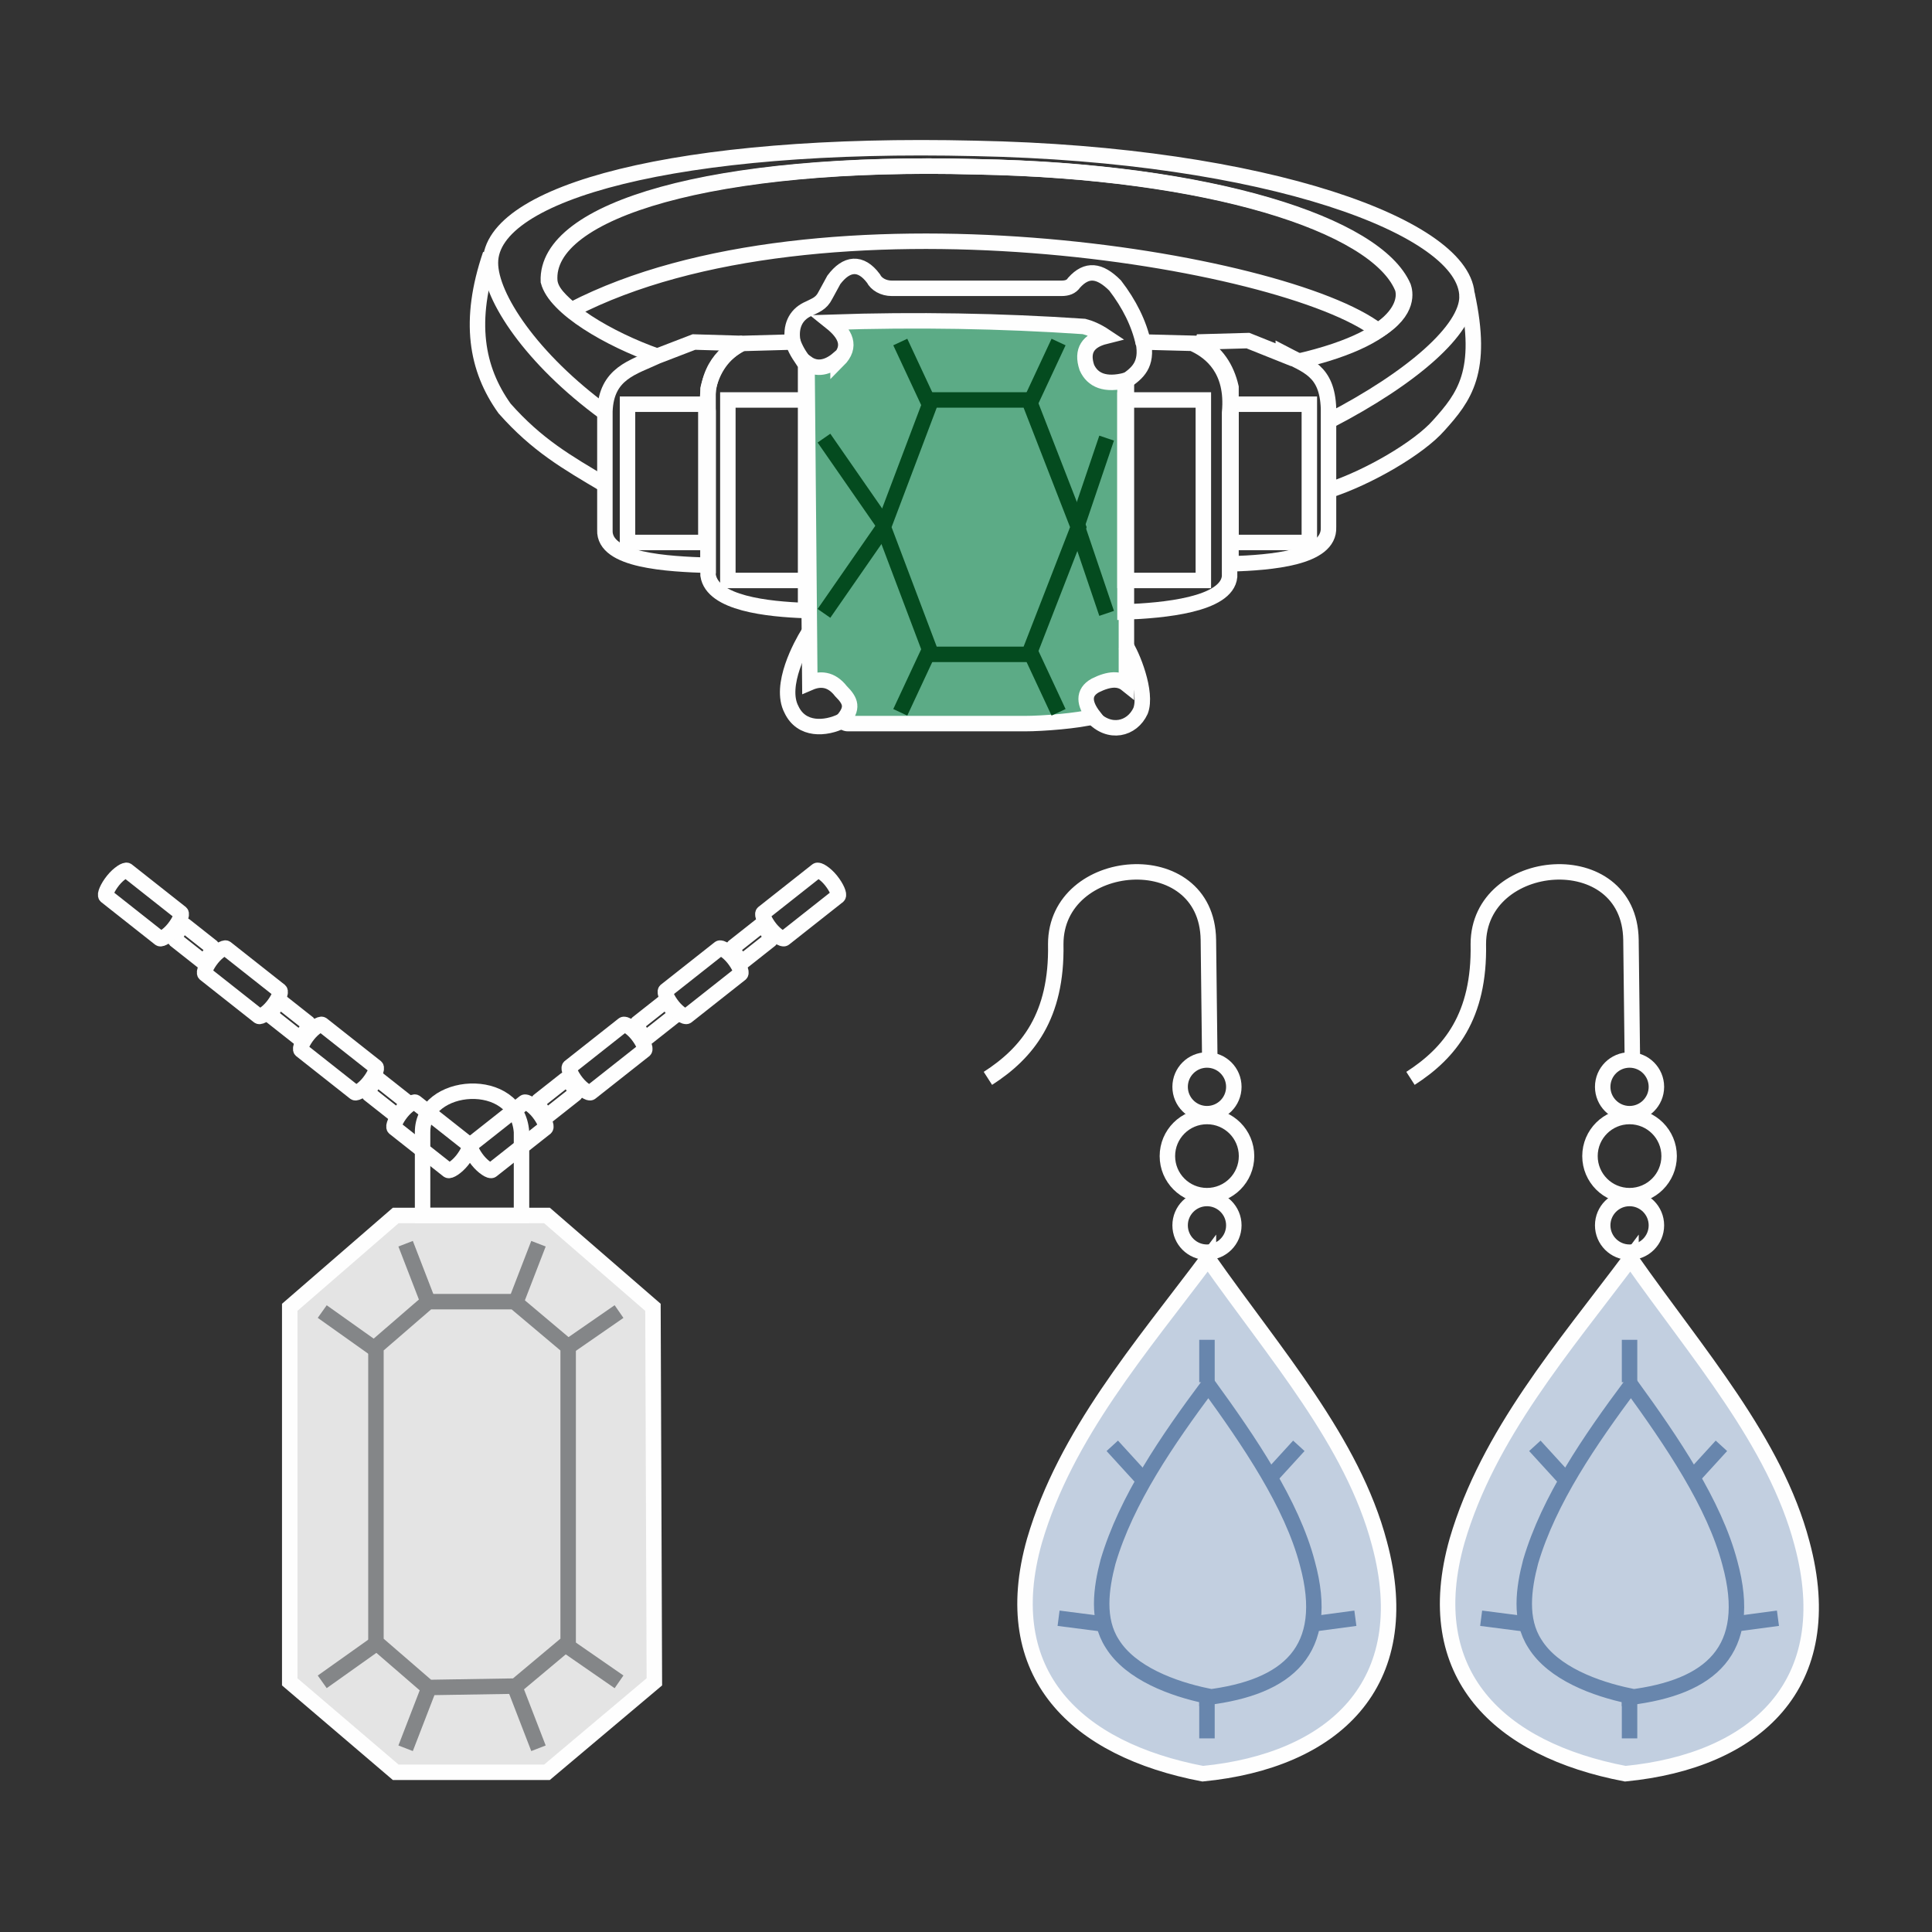 <?xml version="1.0" encoding="UTF-8"?>
<!DOCTYPE svg PUBLIC "-//W3C//DTD SVG 1.1//EN" "http://www.w3.org/Graphics/SVG/1.1/DTD/svg11.dtd">
<!-- Creator: CorelDRAW X6 -->
<svg xmlns="http://www.w3.org/2000/svg" xml:space="preserve" width="3.333in" height="3.333in" version="1.1" style="shape-rendering:geometricPrecision; text-rendering:geometricPrecision; image-rendering:optimizeQuality; fill-rule:evenodd; clip-rule:evenodd"
viewBox="0 0 1367 1367"
 xmlns:xlink="http://www.w3.org/1999/xlink">
 <rect x="0" y="0" width="1367" height="1367" fill="#333333" stroke="none"/>
 <defs>
  <style type="text/css">
   <![CDATA[
    .str2 {stroke:#848688;stroke-width:10.939}
    .str0 {stroke:#FEFEFE;stroke-width:10.939}
    .str1 {stroke:#044B1F;stroke-width:10.939}
    .str3 {stroke:#6886AD;stroke-width:10.939}
    .fil0 {fill:none}
    .fil3 {fill:#C2CFE0}
    .fil1 {fill:#E4E4E4}
    .fil2 {fill:#5CAB86}
   ]]>
  </style>
 </defs>
 <g id="Layer_x0020_1">
  <g id="_827456944">
   <rect class="fil0" width="1367" height="1367"/>
   <g>
    <g>
     <g>
      <path class="fil0 str0" d="M327 821c4,-5 6,-10 5,-11l-38 -30c-1,-1 -6,2 -10,7 -4,5 -6,10 -5,11l38 30c1,1 6,-2 10,-7z"/>
     </g>
    </g>
   </g>
   <g>
    <g>
     <g>
      <path class="fil0 str0" d="M285 785c2,-3 3,-5 2,-6l-19 -15c-1,-1 -3,1 -5,4 -2,3 -3,5 -2,6l19 15c1,1 3,-1 5,-4z"/>
     </g>
    </g>
   </g>
   <g>
    <g>
     <g>
      <path class="fil0 str0" d="M261 766c4,-5 6,-10 5,-11l-38 -30c-1,-1 -6,2 -10,7 -4,5 -6,10 -5,11l38 30c1,1 6,-2 10,-7z"/>
     </g>
    </g>
   </g>
   <g>
    <g>
     <g>
      <path class="fil0 str0" d="M216 730c2,-3 3,-5 2,-6l-19 -15c-1,-1 -3,1 -5,4 -2,3 -3,5 -2,6l19 15c1,1 3,-1 5,-4z"/>
     </g>
    </g>
   </g>
   <g>
    <g>
     <g>
      <path class="fil0 str0" d="M193 712c4,-5 6,-10 5,-11l-38 -30c-1,-1 -6,2 -10,7 -4,5 -6,10 -5,11l38 30c1,1 6,-2 10,-7z"/>
     </g>
    </g>
   </g>
   <g>
    <g>
     <g>
      <path class="fil0 str0" d="M148 676c2,-3 3,-5 2,-6l-19 -15c-1,-1 -3,1 -5,4 -2,3 -3,5 -2,6l19 15c1,1 3,-1 5,-4z"/>
     </g>
    </g>
   </g>
   <g>
    <g>
     <g>
      <path class="fil0 str0" d="M123 657c4,-5 6,-10 5,-11l-38 -30c-1,-1 -6,2 -10,7 -4,5 -6,10 -5,11l38 30c1,1 6,-2 10,-7z"/>
     </g>
    </g>
   </g>
   <polygon class="fil1 str0" points="462,925 463,1190 387,1254 280,1254 205,1190 205,925 280,860 387,860 "/>
   <path class="fil0 str0" d="M299 801c0,-36 67,-41 70,0l0 59 -70 0 0 -59z"/>
   <g>
    <g>
     <g>
      <path class="fil0 str0" d="M338 821c-4,-5 -6,-10 -5,-11l38 -30c1,-1 6,2 10,7 4,5 6,10 5,11l-38 30c-1,1 -6,-2 -10,-7z"/>
     </g>
    </g>
   </g>
   <g>
    <g>
     <g>
      <path class="fil0 str0" d="M383 785c-2,-3 -3,-5 -2,-6l19 -15c1,-1 3,1 5,4 2,3 3,5 2,6l-19 15c-1,1 -3,-1 -5,-4z"/>
     </g>
    </g>
   </g>
   <g>
    <g>
     <g>
      <path class="fil0 str0" d="M408 766c-4,-5 -6,-10 -5,-11l38 -30c1,-1 6,2 10,7 4,5 6,10 5,11l-38 30c-1,1 -6,-2 -10,-7z"/>
     </g>
    </g>
   </g>
   <g>
    <g>
     <g>
      <path class="fil0 str0" d="M453 730c-2,-3 -3,-5 -2,-6l19 -15c1,-1 3,1 5,4 2,3 3,5 2,6l-19 15c-1,1 -3,-1 -5,-4z"/>
     </g>
    </g>
   </g>
   <g>
    <g>
     <g>
      <path class="fil0 str0" d="M476 712c-4,-5 -6,-10 -5,-11l38 -30c1,-1 6,2 10,7 4,5 6,10 5,11l-38 30c-1,1 -6,-2 -10,-7z"/>
     </g>
    </g>
   </g>
   <g>
    <g>
     <g>
      <path class="fil0 str0" d="M521 676c-2,-3 -3,-5 -2,-6l19 -15c1,-1 3,1 5,4 2,3 3,5 2,6l-19 15c-1,1 -3,-1 -5,-4z"/>
     </g>
    </g>
   </g>
   <g>
    <path class="fil0 str0" d="M428 292c-52,-38 -81,-82 -81,-106 0,-50 133,-86 343,-81 206,4 348,56 348,105 0,23 -38,57 -98,88"/>
    <path class="fil0 str0" d="M465 252c-34,-12 -72,-34 -77,-53 -2,-51 117,-86 302,-81 166,3 283,41 302,85 2,4 9,34 -75,53"/>
    <path class="fil0 str0" d="M405 220c-8,-7 -15,-13 -16,-21 -4,-50 117,-86 302,-81 166,3 283,41 302,85 1,3 5,17 -18,31 -66,-51 -396,-105 -570,-15"/>
    <path class="fil0 str0" d="M347 180c-16,47 -10,81 10,109 23,26 44,38 71,54"/>
    <rect class="fil0 str0" x="444" y="286" width="55.433" height="97.822"/>
    <rect class="fil0 str0" x="515" y="283" width="55.433" height="127.706"/>
    <path class="fil2 str0" d="M593 255c10,-10 5,-19 -5,-27 60,-2 120,-1 179,3 4,1 9,3 15,7 -12,3 -17,10 -13,22 4,9 13,13 28,9l0 215c-5,-4 -12,-4 -22,1 -9,5 -8,13 -1,22 -11,3 -36,5 -49,5l-125 0c-2,0 -3,-1 -4,-2 8,-9 6,-14 -1,-21 -7,-9 -15,-9 -22,-6l-2 -226c7,5 15,3 22,-3z"/>
    <path class="fil0 str0" d="M465 252l26 -10 34 1c-14,7 -21,19 -24,32l0 125c-28,-1 -74,-3 -73,-25l0 -84c1,-27 20,-31 37,-39z"/>
    <path class="fil0 str0" d="M525 243l36 -1c3,8 6,11 9,16l0 174c-27,-1 -66,-5 -69,-25l0 -116c-3,-31 14,-43 24,-48z"/>
    <path class="fil0 str0" d="M561 242c-2,-11 2,-19 10,-23 6,-3 10,-4 13,-10l6 -11c9,-12 19,-13 28,-1 2,4 7,7 13,7l120 0c4,0 7,-1 9,-4 9,-10 18,-9 29,2 10,13 17,27 20,41"/>
    <path class="fil0 str0" d="M572 448c-5,8 -21,37 -12,54 7,15 24,14 36,8"/>
    <g>
     <polygon class="fil0 str1" points="625,373 659,283 728,283 763,373 728,463 659,463 "/>
     <line class="fil0 str1" x1="762" y1="372" x2="783" y2= "434" />
     <line class="fil0 str1" x1="762" y1="372" x2="783" y2= "310" />
     <line class="fil0 str1" x1="626" y1="372" x2="583" y2= "434" />
     <line class="fil0 str1" x1="626" y1="372" x2="583" y2= "310" />
     <line class="fil0 str1" x1="728" y1="287" x2="749" y2= "242" />
     <line class="fil0 str1" x1="658" y1="287" x2="637" y2= "242" />
     <line class="fil0 str1" x1="728" y1="459" x2="749" y2= "504" />
     <line class="fil0 str1" x1="658" y1="459" x2="637" y2= "504" />
    </g>
    <path class="fil0 str0" d="M1038 208c12,55 -2,73 -20,93 -14,16 -50,37 -78,46"/>
    <rect class="fil0 str0" x="796" y="283" width="55.433" height="127.706"/>
    <rect class="fil0 str0" x="871" y="286" width="55.433" height="97.822"/>
    <path class="fil0 str0" d="M908 251l-25 -10 -36 1c14,7 21,19 24,32l0 125c28,-1 70,-4 69,-26l0 -84c-1,-27 -15,-30 -32,-39z"/>
    <path class="fil0 str0" d="M847 243l-38 -1c3,16 -4,22 -13,28l0 163c27,-1 72,-5 74,-25l0 -116c3,-31 -14,-43 -24,-48z"/>
    <path class="fil0 str0" d="M796 456c5,7 16,34 11,47 -6,13 -22,17 -34,4"/>
   </g>
   <g>
    <polygon class="fil0 str2" points="402,953 364,921 303,921 266,953 266,1162 303,1194 365,1193 402,1162 "/>
    <line class="fil0 str2" x1="364" y1="924" x2="381" y2= "880" />
    <line class="fil0 str2" x1="304" y1="924" x2="287" y2= "880" />
    <line class="fil0 str2" x1="266" y1="955" x2="228" y2= "928" />
    <line class="fil0 str2" x1="399" y1="955" x2="438" y2= "928" />
    <line class="fil0 str2" x1="364" y1="1193" x2="381" y2= "1237" />
    <line class="fil0 str2" x1="304" y1="1193" x2="287" y2= "1237" />
    <line class="fil0 str2" x1="266" y1="1163" x2="228" y2= "1190" />
    <line class="fil0 str2" x1="399" y1="1163" x2="438" y2= "1190" />
   </g>
   <g>
    <g>
     <g>
      <path class="fil0 str0" d="M545 657c-4,-5 -6,-10 -5,-11l38 -30c1,-1 6,2 10,7 4,5 6,10 5,11l-38 30c-1,1 -6,-2 -10,-7z"/>
     </g>
    </g>
   </g>
   <path class="fil3 str0" d="M855 891c47,67 102,129 121,201 27,100 -33,154 -125,163 -89,-17 -146,-70 -119,-165 22,-75 75,-136 123,-200z"/>
   <circle class="fil0 str0" cx="854" cy="867" r="19"/>
   <circle class="fil0 str0" cx="854" cy="818" r="28"/>
   <circle class="fil0 str0" cx="854" cy="769" r="19"/>
   <path class="fil0 str0" d="M856 750l-1 -85c-1,-69 -108,-60 -108,3 1,51 -20,77 -48,95"/>
   <g>
    <path class="fil0 str3" d="M854 1201c57,-7 88,-33 71,-95 -11,-42 -41,-86 -70,-126 -29,39 -58,81 -71,125 -5,19 -8,41 3,58 13,21 43,32 67,37z"/>
    <line class="fil0 str3" x1="854" y1="978" x2="854" y2= "948" />
    <line class="fil0 str3" x1="854" y1="1230" x2="854" y2= "1200" />
    <line class="fil0 str3" x1="959" y1="1145" x2="929" y2= "1149" />
    <line class="fil0 str3" x1="749" y1="1145" x2="780" y2= "1149" />
    <line class="fil0 str3" x1="787" y1="1023" x2="808" y2= "1046" />
    <line class="fil0 str3" x1="919" y1="1023" x2="898" y2= "1046" />
   </g>
   <path class="fil3 str0" d="M1154 891c47,67 102,129 121,201 27,100 -33,154 -125,163 -89,-17 -146,-70 -119,-165 22,-75 75,-136 123,-200z"/>
   <circle class="fil0 str0" cx="1153" cy="867" r="19"/>
   <circle class="fil0 str0" cx="1153" cy="818" r="28"/>
   <circle class="fil0 str0" cx="1153" cy="769" r="19"/>
   <path class="fil0 str0" d="M1155 750l-1 -85c-1,-69 -108,-60 -108,3 1,51 -20,77 -48,95"/>
   <g>
    <path class="fil0 str3" d="M1153 1201c57,-7 88,-33 71,-95 -11,-42 -41,-86 -70,-126 -29,39 -58,81 -71,125 -5,19 -8,41 3,58 13,21 43,32 67,37z"/>
    <line class="fil0 str3" x1="1153" y1="978" x2="1153" y2= "948" />
    <line class="fil0 str3" x1="1153" y1="1230" x2="1153" y2= "1200" />
    <line class="fil0 str3" x1="1258" y1="1145" x2="1228" y2= "1149" />
    <line class="fil0 str3" x1="1048" y1="1145" x2="1079" y2= "1149" />
    <line class="fil0 str3" x1="1086" y1="1023" x2="1107" y2= "1046" />
    <line class="fil0 str3" x1="1218" y1="1023" x2="1197" y2= "1046" />
   </g>
  </g>
 </g>
</svg>
